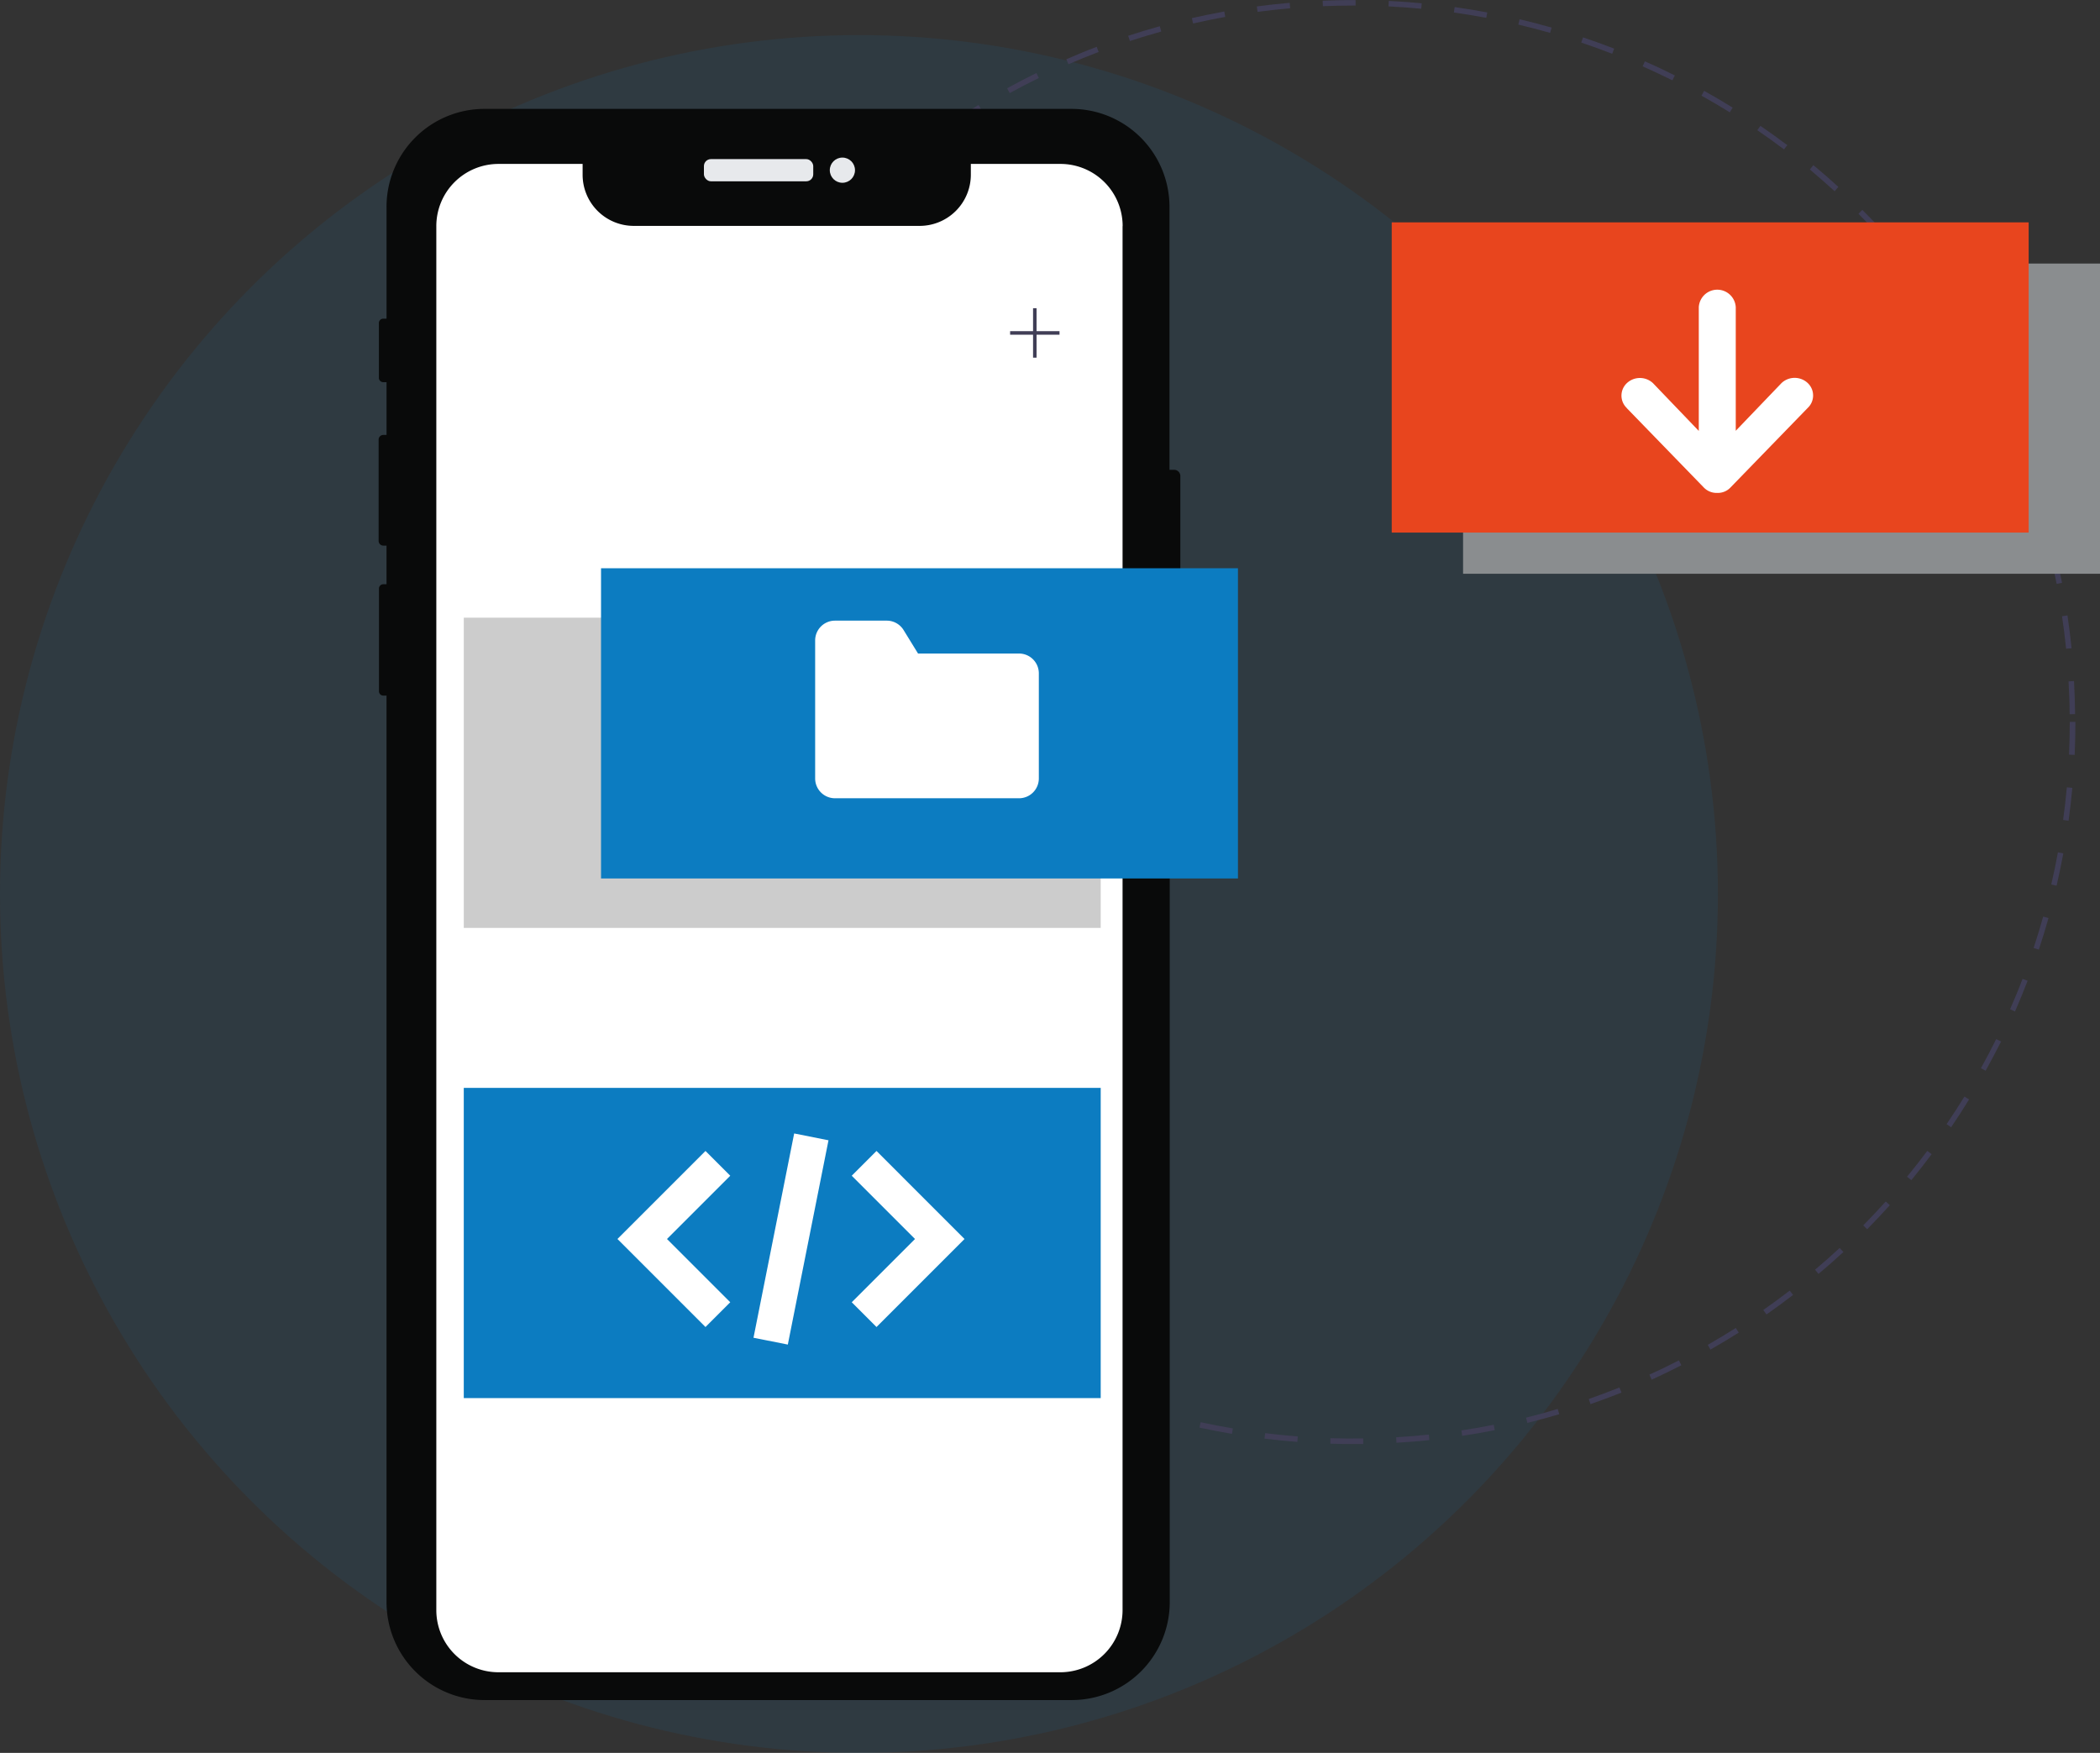 <svg xmlns="http://www.w3.org/2000/svg" id="Capa_1" data-name="Capa 1" viewBox="0 0 483.32 403.45"><rect x="0" y="0" width="483.32" height="403.45" fill="#333333" stroke="none"/><defs><style>.cls-1,.cls-8{fill:#0c7cc1;}.cls-1{opacity:0.1;}.cls-1,.cls-6{isolation:isolate;}.cls-2{fill:#403e56;}.cls-3{fill:#090a0a;}.cls-4{fill:#e7e9ec;}.cls-5{fill:#fff;}.cls-6{fill:#010101;opacity:0.2;}.cls-7{fill:#8a8d8f;}.cls-9{fill:#e8451e;}</style></defs><circle class="cls-1" cx="197.69" cy="205.77" r="197.69"></circle><path class="cls-2" d="M319.79,380.63c-1.75,0-3.52,0-5.26-.08l0-1.26c2.49.07,5,.1,7.55.06l0,1.27Zm9.95-.29-.07-1.26c2.5-.15,5-.36,7.52-.62l.13,1.26C334.81,380,332.26,380.19,329.74,380.34Zm-22.81-.2c-2.52-.19-5.06-.44-7.57-.75l.16-1.26c2.48.31,5,.56,7.51.75Zm37.94-1.39-.19-1.25c2.48-.37,5-.81,7.44-1.3l.24,1.24C349.89,377.93,347.37,378.37,344.87,378.75Zm-53-.46c-2.49-.42-5-.91-7.47-1.44l.27-1.24c2.45.53,4.94,1,7.42,1.43Zm68-2.5-.3-1.23c2.43-.6,4.89-1.27,7.28-2l.36,1.21C364.72,374.51,362.25,375.18,359.79,375.79ZM277,375.06c-2.44-.65-4.9-1.36-7.31-2.12l.38-1.21c2.39.76,4.83,1.47,7.25,2.11Zm97.4-3.6-.41-1.19c2.37-.83,4.74-1.72,7.07-2.65l.47,1.18C379.16,369.73,376.76,370.63,374.37,371.46Zm-111.93-1c-2.37-.87-4.76-1.81-7.09-2.8l.49-1.16c2.32,1,4.68,1.91,7,2.77Zm126-4.66-.52-1.15c2.27-1,4.56-2.13,6.79-3.27l.57,1.12C393.07,363.66,390.77,364.77,388.48,365.81Zm-140.09-1.26c-2.28-1.08-4.57-2.24-6.8-3.43l.6-1.12c2.21,1.19,4.48,2.34,6.75,3.41ZM402,358.9l-.62-1.09c2.18-1.25,4.35-2.56,6.46-3.89l.68,1.07C406.39,356.33,404.2,357.65,402,358.9Zm-167-1.53c-2.17-1.29-4.35-2.65-6.46-4l.7-1.05c2.09,1.38,4.25,2.73,6.4,4Zm179.89-6.59-.73-1c2.05-1.43,4.1-2.93,6.09-4.46l.77,1c-2,1.54-4.07,3.05-6.13,4.5ZM222.24,349c-2-1.48-4.08-3-6.06-4.62l.79-1c2,1.57,4,3.11,6,4.58Zm204.66-7.49-.82-1c1.92-1.62,3.82-3.3,5.66-5l.86.93c-1.86,1.71-3.77,3.41-5.7,5Zm-216.56-2c-1.9-1.66-3.78-3.39-5.61-5.14l.88-.91c1.81,1.73,3.68,3.45,5.57,5.1Zm227.73-8.31-.9-.89c1.76-1.79,3.5-3.64,5.18-5.5l.94.85c-1.69,1.87-3.45,3.74-5.22,5.54ZM199.37,329c-1.75-1.84-3.47-3.73-5.12-5.63l1-.83c1.63,1.89,3.34,3.77,5.07,5.58Zm248.88-9.09-1-.8c1.59-1.94,3.16-3.94,4.66-5.95l1,.76C451.44,315.91,449.86,317.93,448.25,319.88Zm-258.85-2.4c-1.57-2-3.11-4-4.58-6.07l1-.74c1.47,2,3,4.06,4.55,6Zm268-9.79-1.05-.71c1.41-2.08,2.79-4.21,4.11-6.35l1.07.66c-1.32,2.16-2.71,4.31-4.13,6.4Zm-276.85-2.55c-1.38-2.11-2.73-4.28-4-6.45l1.09-.65c1.27,2.16,2.61,4.32,4,6.41Zm284.82-10.43-1.11-.61c1.22-2.2,2.4-4.45,3.51-6.7l1.13.56C467.75,290.23,466.56,292.5,465.34,294.71Zm-292.53-2.66c-1.18-2.22-2.32-4.51-3.4-6.79l1.14-.54c1.07,2.26,2.2,4.53,3.37,6.74Zm299.28-11-1.16-.51c1-2.3,2-4.65,2.87-7L475,274c-.9,2.36-1.88,4.73-2.89,7.05Zm-305.76-2.73c-1-2.32-1.9-4.7-2.76-7.07l1.19-.43c.85,2.35,1.78,4.71,2.74,7Zm311.22-11.51-1.2-.39c.79-2.38,1.54-4.81,2.21-7.22l1.22.34c-.68,2.43-1.43,4.88-2.23,7.27ZM161.14,264c-.75-2.41-1.46-4.87-2.1-7.31l1.22-.32c.64,2.43,1.34,4.87,2.08,7.26Zm320.53-11.87-1.23-.29c.57-2.43,1.08-4.92,1.54-7.39l1.24.23c-.46,2.49-1,5-1.55,7.45Zm-324.39-2.84c-.53-2.47-1-5-1.42-7.48l1.25-.2c.41,2.47.88,5,1.4,7.41Zm327.15-12.12-1.26-.18c.34-2.47.63-5,.86-7.5l1.26.12c-.23,2.52-.52,5.06-.86,7.56Zm-329.64-2.89c-.3-2.5-.54-5-.73-7.57l1.26-.09c.18,2.5.43,5,.72,7.51Zm331-12.26-1.26-.06c.11-2.5.17-5,.17-7.55H486c0,2.53-.06,5.08-.17,7.61Zm-332.12-2.91c-.05-1.55-.07-3.13-.07-4.7q0-1.45,0-2.91l1.26,0c0,1,0,1.93,0,2.89,0,1.56,0,3.13.06,4.67Zm331-6.46c0-2.51-.11-5.05-.25-7.55l1.26-.07c.14,2.52.22,5.08.25,7.61ZM155.2,204l-1.26-.08c.16-2.53.38-5.08.65-7.58l1.25.14C155.57,199,155.36,201.51,155.2,204Zm328.66-6.41c-.25-2.49-.57-5-.94-7.49l1.26-.18c.36,2.5.68,5,.94,7.55Zm-327-8.6-1.25-.19c.39-2.5.83-5,1.34-7.49l1.23.25C157.66,184,157.21,186.53,156.83,189Zm324.82-6.33c-.48-2.46-1-5-1.62-7.37l1.23-.3c.6,2.44,1.14,5,1.63,7.43Zm-321.83-8.47-1.23-.3c.62-2.45,1.3-4.92,2-7.34l1.21.36C161.1,169.34,160.43,171.78,159.82,174.21ZM478.08,168c-.71-2.4-1.48-4.82-2.29-7.19l1.19-.41c.82,2.38,1.6,4.82,2.31,7.25Zm-313.91-8.27-1.19-.42c.84-2.39,1.74-4.79,2.69-7.14l1.17.48C165.9,155,165,157.36,164.17,159.74Zm309-6c-.92-2.33-1.91-4.66-2.93-6.94l1.15-.52c1,2.29,2,4.65,3,7Zm-303.33-8-1.15-.53c1.06-2.3,2.18-4.6,3.34-6.85l1.13.58C172,141.14,170.89,143.43,169.84,145.71ZM467,140c-1.14-2.23-2.33-4.47-3.57-6.64l1.1-.63c1.25,2.2,2.45,4.45,3.59,6.7Zm-290.21-7.73-1.1-.63c1.26-2.19,2.59-4.38,3.95-6.51l1.07.68C179.35,127.93,178,130.1,176.78,132.27Zm282.78-5.39c-1.33-2.13-2.73-4.24-4.15-6.29l1-.72c1.44,2.06,2.85,4.2,4.19,6.34Zm-274.65-7.34-1-.73c1.46-2.07,3-4.13,4.53-6.12l1,.77C187.87,115.44,186.36,117.49,184.91,119.54ZM451,114.49c-1.53-2-3.11-4-4.72-5.9l1-.81c1.62,1.93,3.22,3.93,4.75,5.94Zm-256.8-6.89-1-.82c1.63-1.92,3.34-3.83,5.06-5.68l.93.86C197.48,103.8,195.79,105.69,194.17,107.6Zm247.1-4.68c-1.7-1.85-3.46-3.68-5.23-5.44l.89-.9c1.79,1.78,3.56,3.62,5.27,5.48Zm-236.8-6.36-.88-.9c1.81-1.77,3.68-3.52,5.56-5.2l.84.94c-1.87,1.67-3.72,3.4-5.52,5.16Zm226.09-4.28c-1.86-1.69-3.78-3.36-5.71-5l.81-1c1.94,1.6,3.88,3.28,5.75,5ZM215.73,86.51l-.8-1c2-1.6,4-3.17,6-4.67l.75,1c-2,1.5-4,3.06-6,4.64Zm203.2-3.86c-2-1.51-4.08-3-6.14-4.41l.71-1c2.08,1.42,4.16,2.91,6.19,4.44ZM227.85,77.52l-.7-1c2.09-1.4,4.24-2.78,6.4-4.09l.65,1.08c-2.13,1.3-4.27,2.67-6.35,4.06Zm178.6-3.4c-2.13-1.33-4.33-2.61-6.51-3.83l.61-1.11c2.21,1.23,4.42,2.53,6.57,3.86ZM240.73,69.69l-.6-1.11c2.21-1.21,4.48-2.39,6.74-3.5l.56,1.14C245.18,67.32,242.93,68.48,240.73,69.69Zm152.52-2.93c-2.25-1.12-4.56-2.2-6.85-3.22l.51-1.15c2.31,1,4.63,2.11,6.9,3.24Zm-139-3.69-.5-1.16c2.31-1,4.68-2,7-2.86l.45,1.18c-2.34.89-4.68,1.84-7,2.84Zm125.14-2.43c-2.34-.9-4.73-1.77-7.12-2.57l.41-1.2c2.4.81,4.81,1.68,7.17,2.59Zm-111-2.93-.4-1.2c2.4-.79,4.85-1.53,7.28-2.2l.34,1.22c-2.41.67-4.84,1.4-7.22,2.18Zm96.71-1.88c-2.41-.68-4.87-1.32-7.31-1.9l.29-1.23c2.46.58,4.94,1.23,7.37,1.92Zm-82.17-2.15-.28-1.24c2.46-.56,5-1.07,7.46-1.52l.22,1.24C287.84,52.61,285.36,53.12,282.91,53.68Zm67.48-1.31c-2.46-.46-5-.87-7.45-1.22l.17-1.25c2.5.35,5,.76,7.51,1.23ZM297.77,51l-.17-1.25c2.5-.33,5-.61,7.56-.83l.11,1.26c-2.49.21-5,.49-7.5.82Zm37.67-.72c-2.49-.23-5-.42-7.53-.54l.06-1.26c2.53.12,5.08.31,7.59.54Zm-22.63-.59-.05-1.26c2.32-.1,4.69-.15,7-.15h.57v1.27h-.57c-2.33,0-4.68.05-7,.14Z" transform="translate(-8.34 -48.27)"></path><path class="cls-3" d="M280,157.84v41.5a1.44,1.44,0,0,1-1.44,1.45h-1V417a22.56,22.56,0,0,1-22.56,22.56H119.85A22.56,22.56,0,0,1,97.3,417h0V208.37h-.74a1,1,0,0,1-1-1V183.74a1,1,0,0,1,1-1h.74v-8.89h-.75a1.09,1.09,0,0,1-1.07-1.08V149.45a1.08,1.08,0,0,1,1.07-1.07h.75V136.23h-.76a1,1,0,0,1-1-.94h0V122.57a1,1,0,0,1,1-.95h.76V95.88a22.55,22.55,0,0,1,22.55-22.55H254.94A22.56,22.56,0,0,1,277.5,95.88V156.4h1A1.44,1.44,0,0,1,280,157.84Z" transform="translate(-8.34 -48.27)"></path><rect class="cls-4" x="162.01" y="36.62" width="25.16" height="5.11" rx="1.61"></rect><circle class="cls-4" cx="193.88" cy="39.17" r="2.9"></circle><path class="cls-5" d="M266.7,100.34V418.85a14.32,14.32,0,0,1-14.32,14.31H123.07a14.29,14.29,0,0,1-14.31-14.26V100.34A14.31,14.31,0,0,1,123.07,86h19.36v2.48a11.77,11.77,0,0,0,11.78,11.78H220a11.78,11.78,0,0,0,11.78-11.78V86h20.62a14.31,14.31,0,0,1,14.32,14.3Z" transform="translate(-8.34 -48.27)"></path><rect class="cls-6" x="106.74" y="142.17" width="146.59" height="71.4"></rect><rect class="cls-7" x="336.73" y="60.66" width="146.59" height="71.4"></rect><rect class="cls-8" x="106.74" y="250.39" width="146.59" height="71.4"></rect><circle class="cls-5" cx="238.16" cy="76.63" r="12.64"></circle><polygon class="cls-2" points="243.85 76.22 238.57 76.22 238.57 70.94 237.76 70.94 237.76 76.22 232.48 76.22 232.48 77.04 237.76 77.04 237.76 82.32 238.57 82.32 238.57 77.04 243.85 77.04 243.85 76.22"></polygon><rect class="cls-9" x="320.31" y="51.18" width="146.59" height="71.4"></rect><rect class="cls-8" x="138.33" y="130.79" width="146.59" height="71.4"></rect><path class="cls-5" d="M242.89,232H200.5a4.56,4.56,0,0,1-4.55-4.54v-31.8a4.56,4.56,0,0,1,4.55-4.54h11.93a4.55,4.55,0,0,1,3.87,2.16l3.33,5.41h23.26a4.56,4.56,0,0,1,4.54,4.54v24.23A4.56,4.56,0,0,1,242.89,232Z" transform="translate(-8.34 -48.27)"></path><polygon class="cls-5" points="168.07 299.73 153.51 285.17 168.07 270.61 162.37 264.91 142.11 285.17 162.37 305.43 168.07 299.73 168.07 299.73"></polygon><polygon class="cls-5" points="201.73 305.43 221.99 285.17 201.73 264.91 196.03 270.61 210.59 285.17 196.03 299.73 201.73 305.43 201.73 305.43"></polygon><polygon class="cls-5" points="182.78 260.88 190.68 262.45 181.32 309.47 173.42 307.9 182.78 260.88 182.78 260.88"></polygon><path class="cls-5" d="M382.71,142.17l17.81,18.35a4.07,4.07,0,0,0,3,1.2h.05a4,4,0,0,0,3-1.2l17.81-18.35a3.93,3.93,0,0,0,.19-5.56c-.06-.06-.12-.13-.19-.19a4.4,4.4,0,0,0-6,0l-10.55,11V119a4.26,4.26,0,0,0-8.51,0v28.45l-10.55-11a4.4,4.4,0,0,0-6,0,3.94,3.94,0,0,0-.19,5.56l.19.19Z" transform="translate(-8.34 -48.27)"></path></svg>